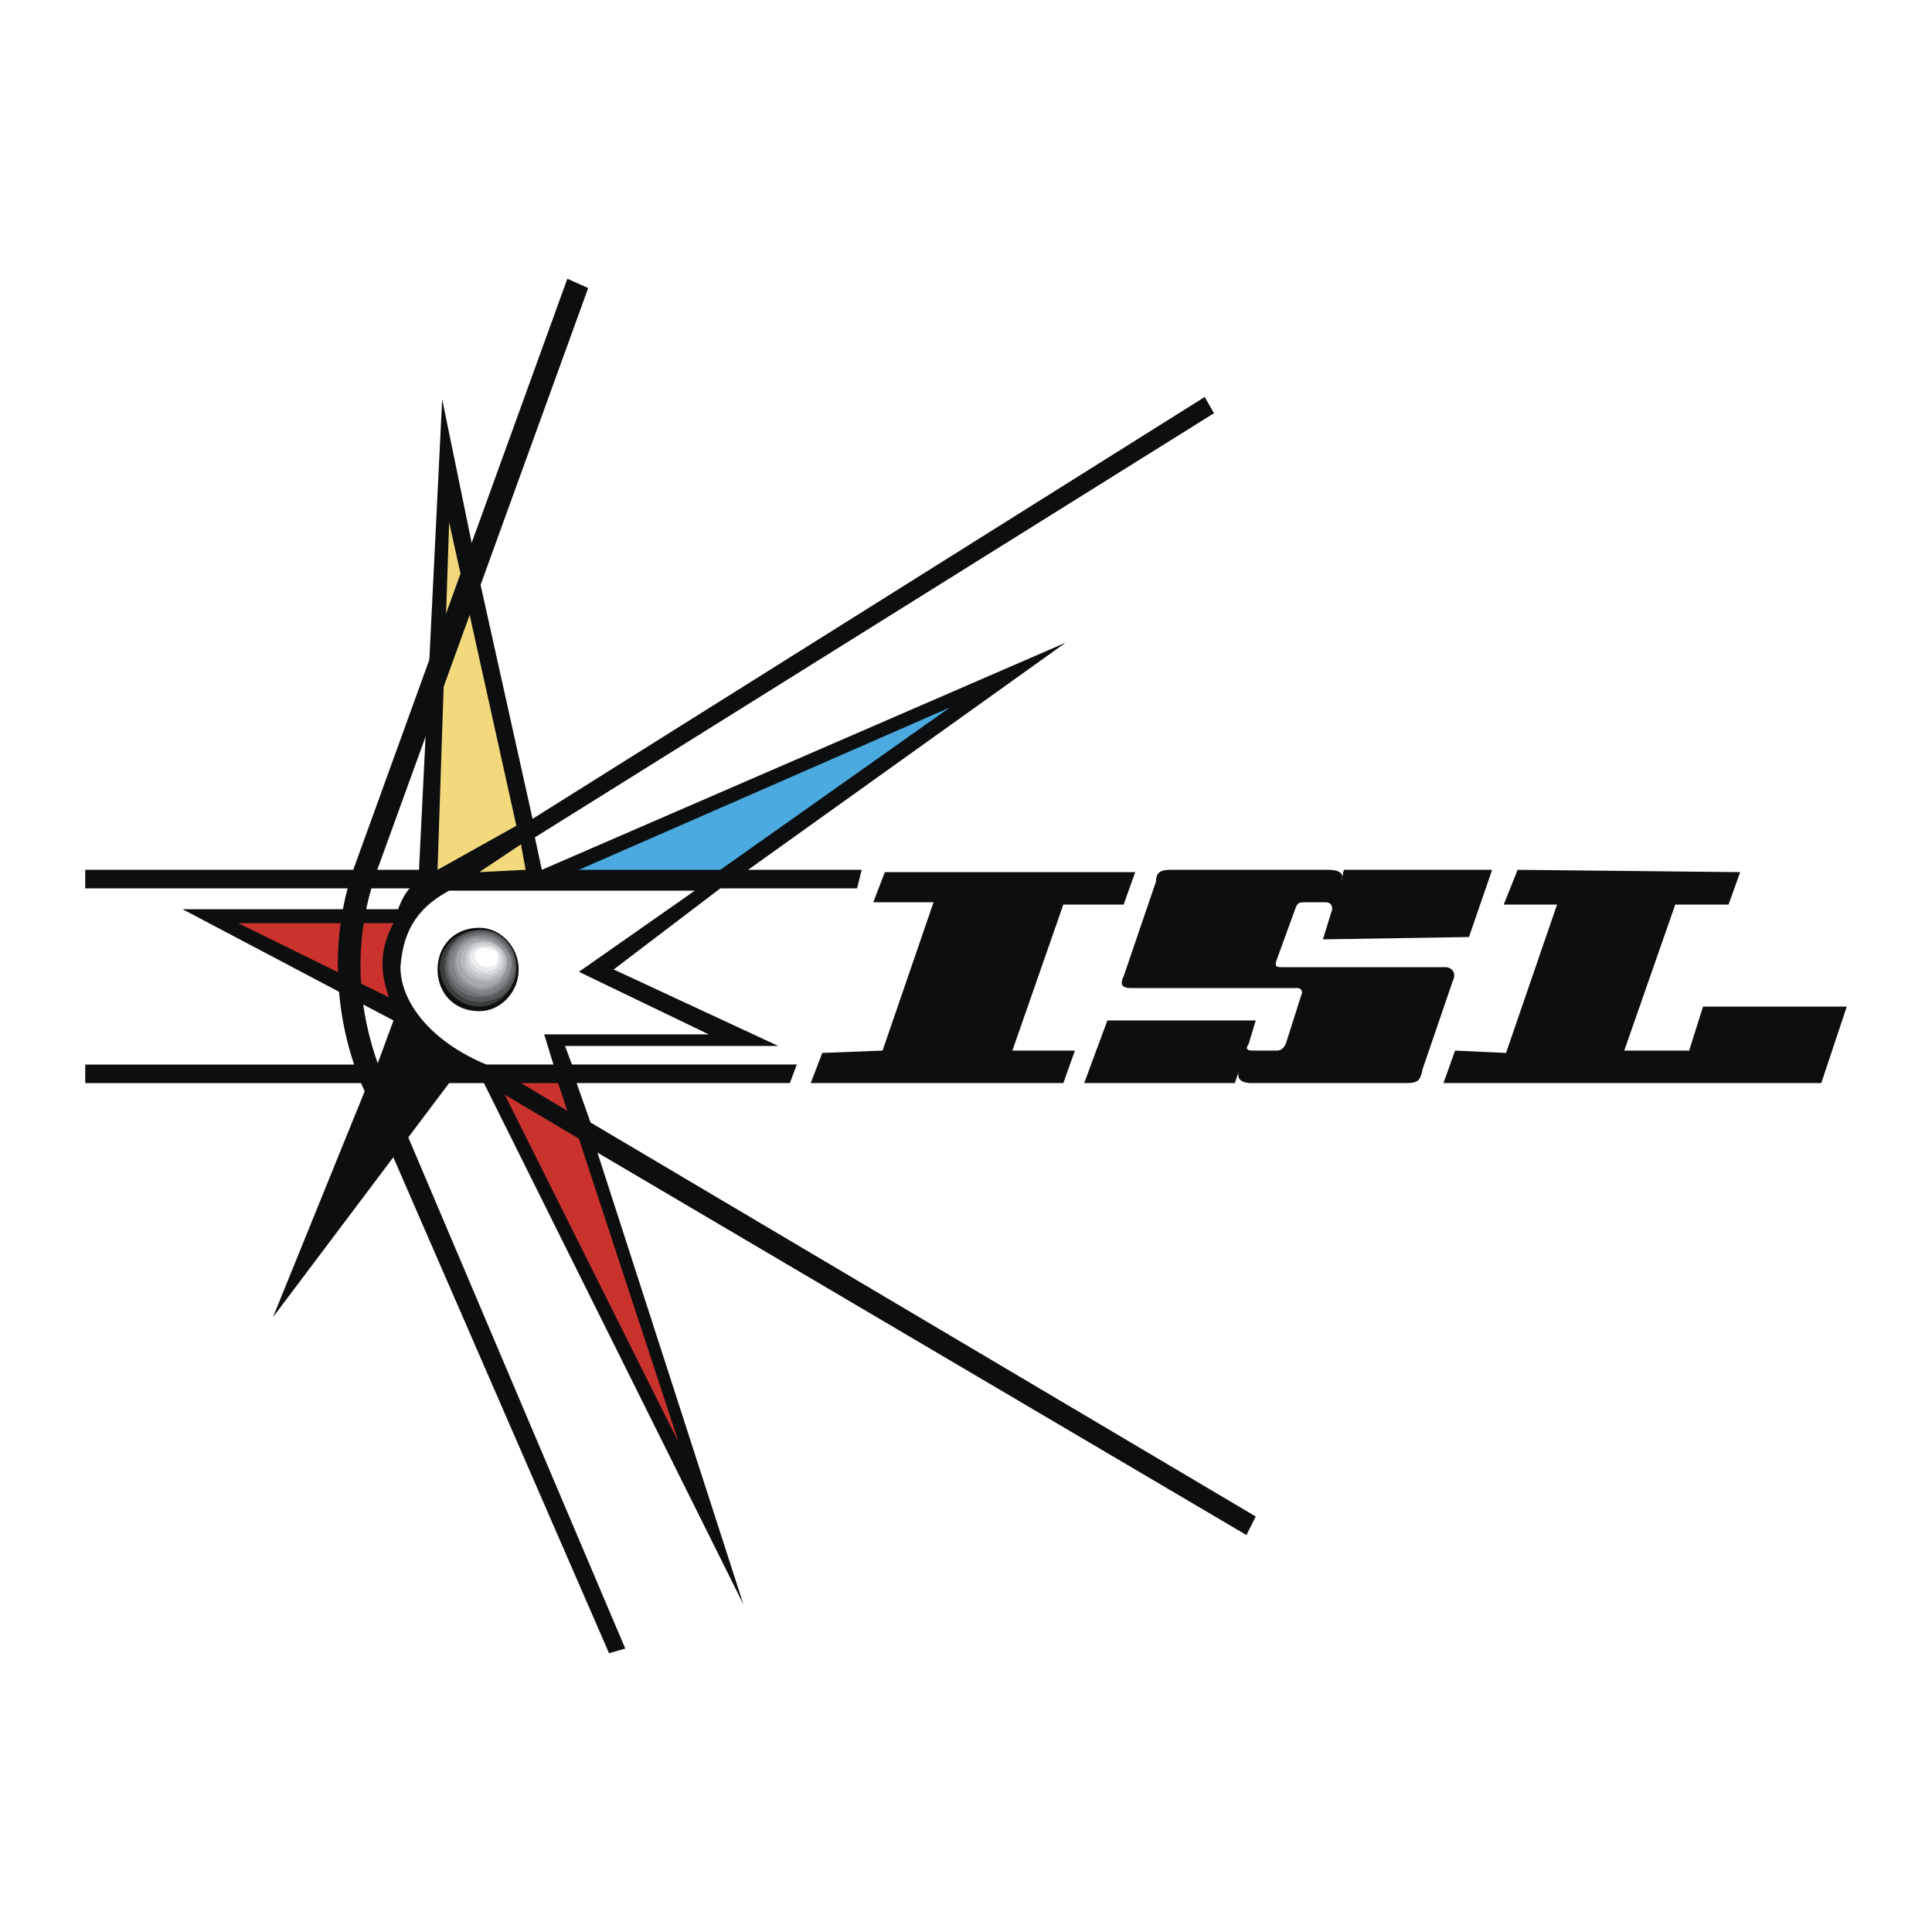 <svg xmlns="http://www.w3.org/2000/svg" width="2500" height="2500" viewBox="0 0 192.756 192.756"><g fill-rule="evenodd" clip-rule="evenodd"><path fill="#fff" d="M0 0h192.756v192.756H0V0z"/><path d="M47.584 56.719l5.55 24.975 67.062-42.087.924 1.619-67.754 42.318.694 3.238 52.262-22.663-31.681 22.663h11.331l-.462 1.85H71.866l-10.637 8.093 16.418 7.631H56.372l.694 1.852h22.431l-.693 1.85H57.528l1.388 3.932 66.367 39.311-.924 1.852-64.75-38.156 14.569 45.092-25.899-52.029H44.81l-17.575 23.355 9.481-23.355H8.504v-1.85h29.137l1.619-4.395-21.043-11.1h21.506s.462-1.388 1.156-2.082H8.504v-1.85h33.3l2.312-46.943 3.468 16.879z" fill="#0c0e0f"/><path fill="#f2d97c" d="M44.81 52.094l6.706 30.294-7.862 4.394 1.156-34.688zM47.816 87.013l4.163-2.775.462 2.544-4.625.231z"/><path fill="#4babe0" d="M57.76 86.782l36.999-16.188-22.893 16.188H57.76z"/><path d="M23.766 92.1H39.26c-1.619 3.006-1.156 5.32-.462 7.4l-15.032-7.4z" fill="#c9322d"/><path d="M40.416 102.506l-1.156 3.701h5.55c-1.388-.926-3.469-2.545-4.394-3.701zM38.104 108.057h4.856l-10.869 14.568 6.013-14.568z" fill="#0c0e0f"/><path fill="#c9322d" d="M51.979 108.057h3.699l.926 2.775-4.625-2.775z"/><path d="M55.216 106.207l-.925-3.008h16.418l-12.95-6.242 11.562-8.094H44.81c-3.469 1.85-4.625 4.394-4.856 7.631 0 3.469 3.006 7.4 8.556 9.713h6.706z" fill="#fff"/><path fill="#c9322d" d="M50.36 109.213l7.4 4.392 9.944 30.295-17.344-34.687z"/><path d="M56.604 27.813l2.081.925-21.044 58.044c-3.469 9.712-.694 17.574.694 21.042l24.05 56.656-1.619.463-24.744-56.887c-2.312-5.551-3.469-13.644-.694-21.506l21.276-58.737z" fill="#0c0e0f"/><path d="M47.816 100.887c2.081 0 3.932-1.85 3.932-4.162s-1.851-4.162-3.932-4.162c-2.543 0-4.162 1.85-4.162 4.162s1.618 4.162 4.162 4.162z" fill="#0c0e0f"/><path d="M47.816 100.426c2.081 0 3.7-1.85 3.7-3.932s-1.619-3.7-3.7-3.7-3.931 1.619-3.931 3.7c0 2.082 1.85 3.932 3.931 3.932z" fill="#3a3d3e"/><path d="M47.816 99.963c2.081 0 3.7-1.387 3.7-3.469s-1.619-3.7-3.469-3.7c-2.081 0-3.7 1.619-3.7 3.7 0 1.85 1.619 3.469 3.469 3.469z" fill="#56585a"/><path d="M48.047 99.5c1.619 0 3.237-1.387 3.237-3.006 0-1.85-1.388-3.469-3.237-3.469-2.081 0-3.469 1.387-3.469 3.237.001 1.851 1.388 3.238 3.469 3.238z" fill="#6d7072"/><path d="M48.047 99.27c1.619 0 3.006-1.389 3.006-3.007 0-1.619-1.387-3.006-3.006-3.006-1.619 0-3.237 1.156-3.237 3.006 0 1.618 1.618 2.774 3.237 3.007z" fill="#7f8386"/><path d="M48.047 98.807c1.388 0 2.775-1.156 3.006-2.544 0-1.388-1.387-2.775-3.006-2.775-1.619-.231-2.775 1.156-2.775 2.543 0 1.389 1.156 2.776 2.775 2.776z" fill="#919599"/><path d="M48.047 98.576a2.566 2.566 0 0 0 2.544-2.545c0-1.156-1.156-2.312-2.544-2.312-1.156-.231-2.544.925-2.544 2.081 0 1.62 1.157 2.544 2.544 2.776z" fill="#a5a9ac"/><path d="M48.279 97.881c1.156.232 2.312-.693 2.312-1.85s-1.156-2.081-2.312-2.081c-1.388 0-2.312.694-2.312 1.85-.001 1.157.924 2.081 2.312 2.081z" fill="#b6babd"/><path d="M48.279 97.65c1.156 0 2.081-.693 2.081-1.85 0-.925-.925-1.85-2.081-1.85s-1.851.694-1.851 1.85c-.231.925.695 1.62 1.851 1.85z" fill="#c8cbce"/><path d="M48.279 97.188c1.156.232 1.85-.463 1.85-1.387 0-.925-.693-1.388-1.619-1.619-1.156 0-1.85.693-1.85 1.387 0 .925.694 1.619 1.619 1.619z" fill="#d8dbdd"/><path d="M48.51 96.957c.694 0 1.387-.463 1.387-1.157s-.462-1.388-1.387-1.388-1.619.462-1.619.925c0 .926.693 1.388 1.619 1.62z" fill="#eaebec"/><path d="M48.51 96.494c.694 0 1.156-.231 1.156-.925.231-.462-.462-.925-1.156-.925-.462-.231-1.156.231-1.156.693 0 .463.462 1.157 1.156 1.157z" fill="#fff"/><path fill="#0c0e0f" d="M151.414 86.782l22.201.231-1.156 3.237h-5.318l-5.088 14.568h6.474l1.387-4.392h14.338l-2.543 7.631h-37.693l1.156-3.239 5.086.233 5.088-14.801h-5.319l1.387-3.468zM112.797 98.576h16.65c.461 0 .461.461.461.461l-1.617 5.088c-.232.463-.463.693-.926.693h-2.082c-.693 0-1.156 0-.693-.693l.693-2.312h-14.799l-2.312 6.244h15.031l.463-1.389c-.463 1.156.461 1.389 1.156 1.389h15.492c1.156 0 1.389-.232 1.619-1.389l3.006-8.787c.463-.924-.23-1.387-.693-1.387h-16.188c-.693 0-.924 0-.693-.694l1.85-5.087c.232-.694.463-.694.926-.694h2.08c.463 0 .695.231.695.694l-.926 3.006 14.568-.231 2.312-6.706h-14.799l-.232 1.156c.463-1.156-.924-1.156-1.387-1.156h-15.725c-1.156 0-1.389.462-1.389 1.156l-3.236 9.482c-.461.924.002 1.156.695 1.156zM88.284 87.013h24.976l-1.156 3.237h-6.014l-5.086 14.568h6.242l-1.156 3.239H80.884l1.157-3.006 6.012-.233 5.088-14.799h-6.013l1.156-3.006z"/></g></svg>